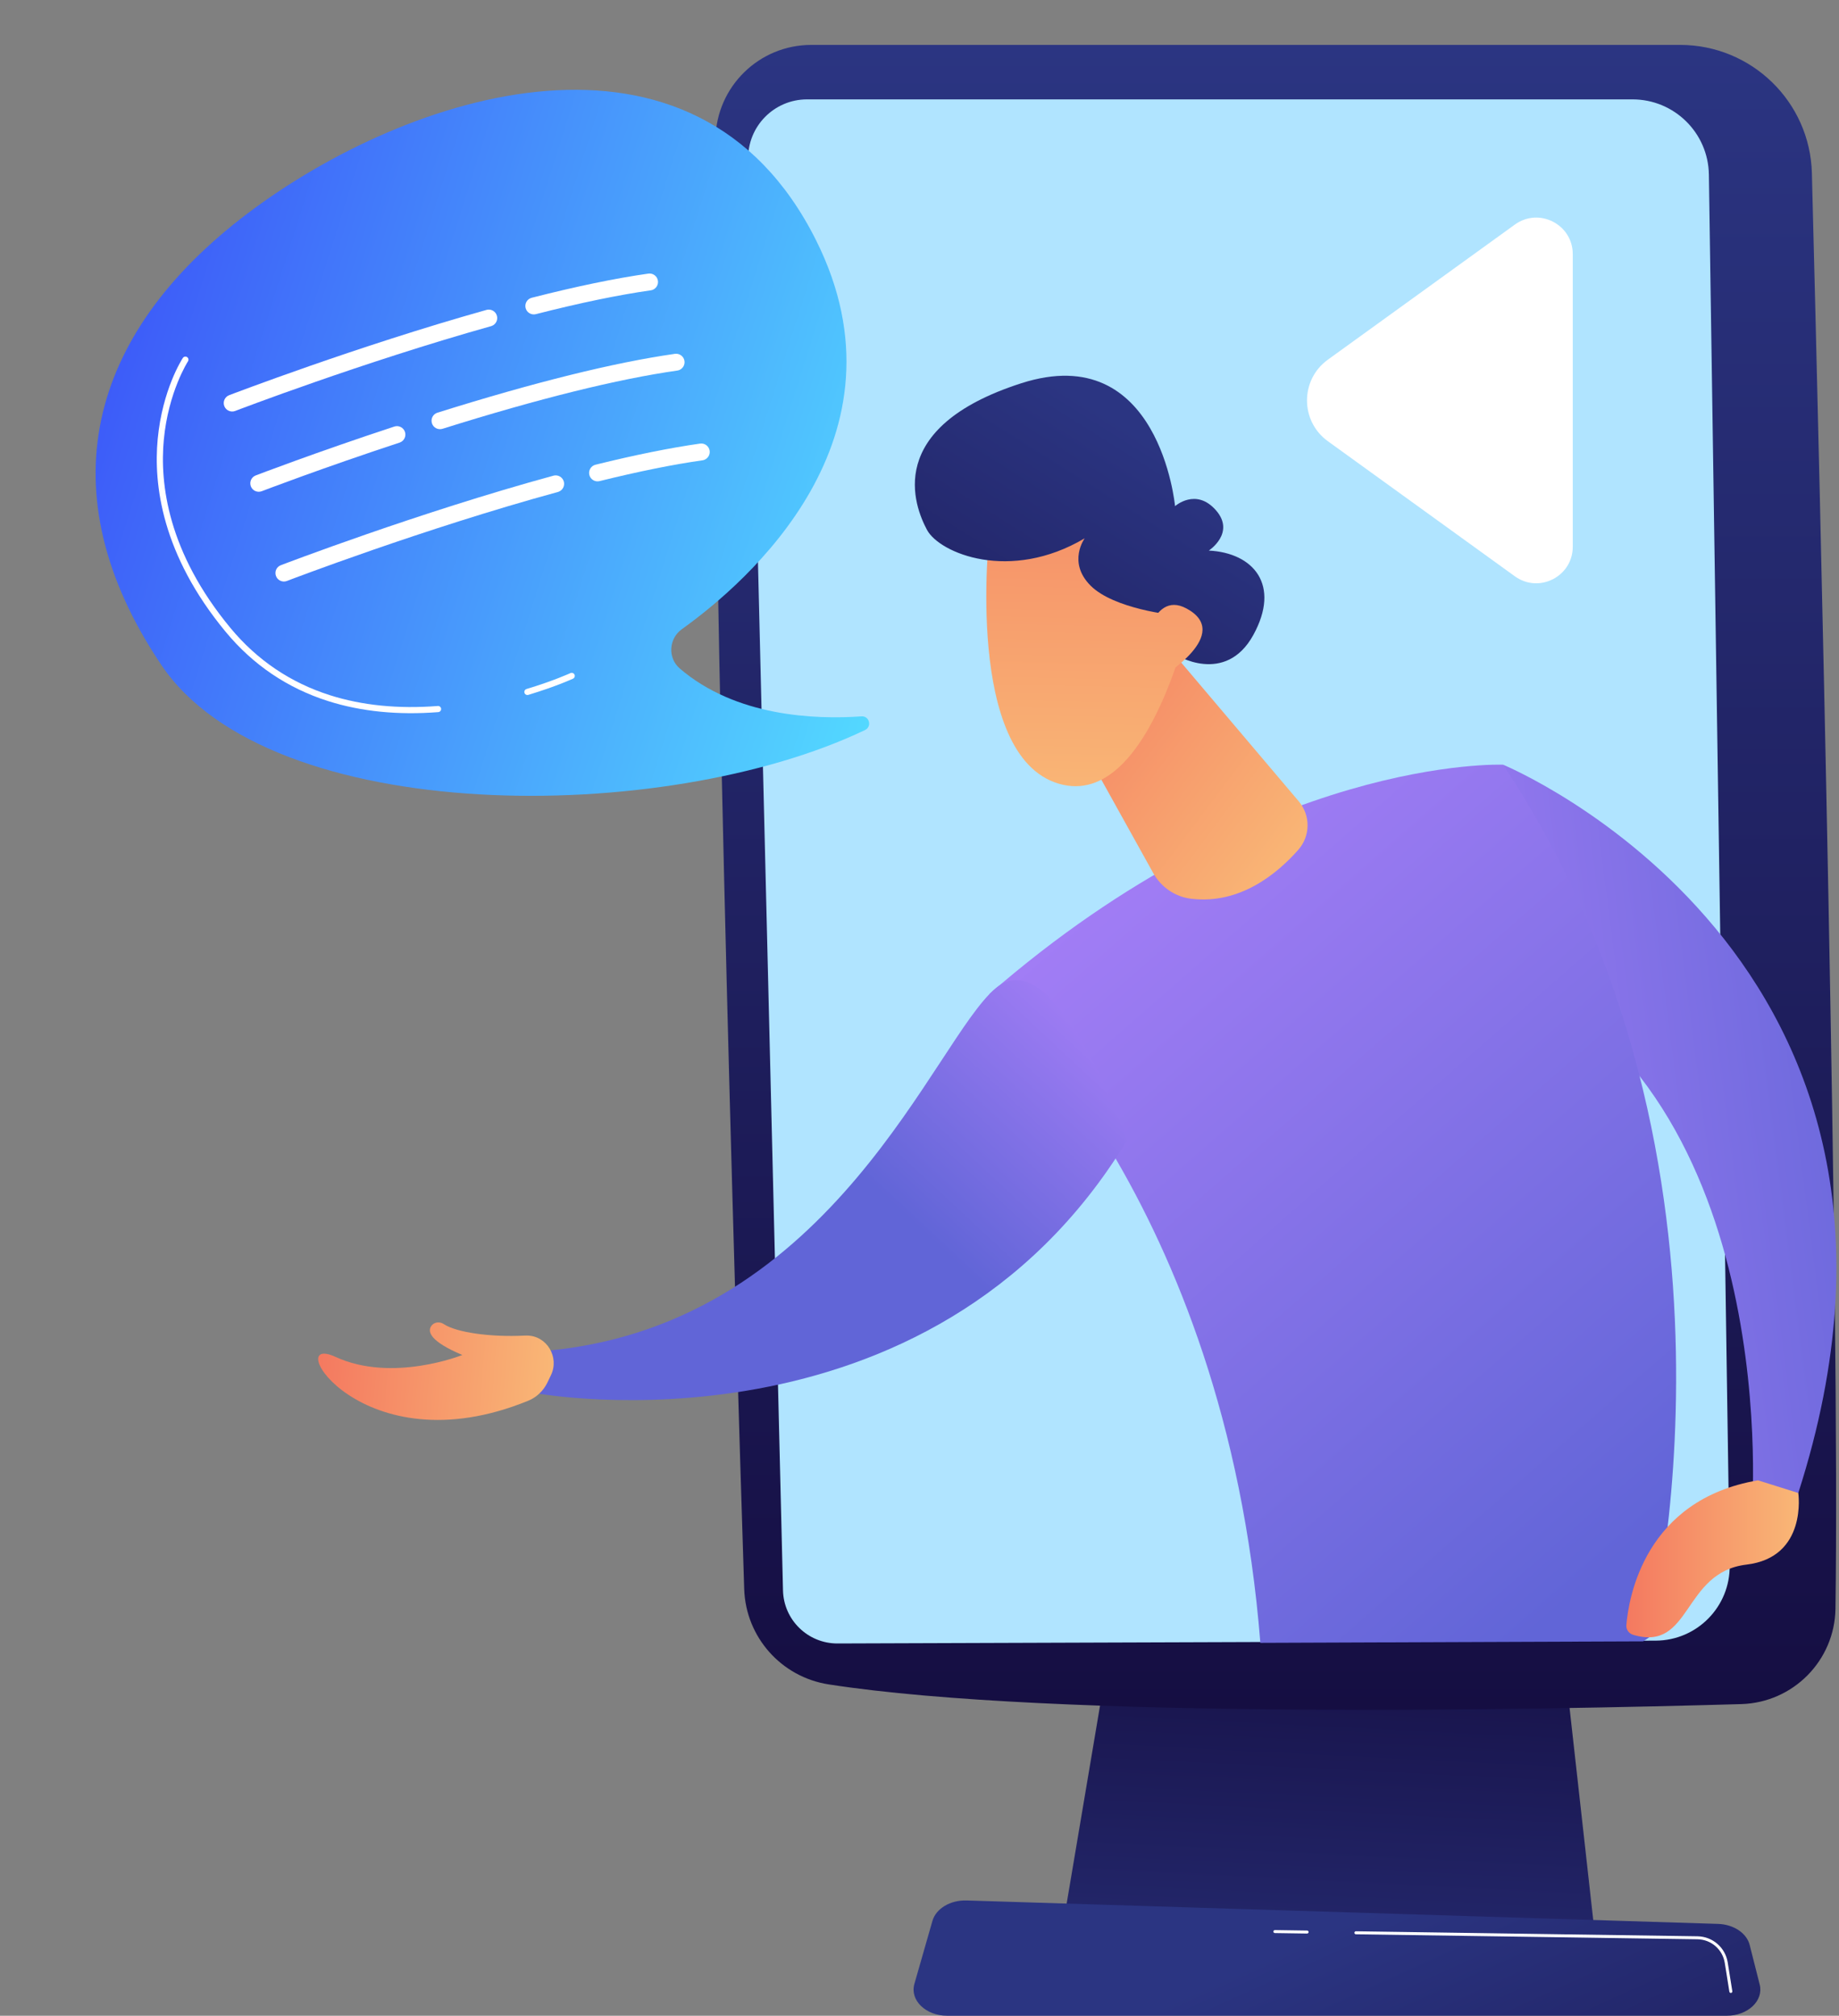 <?xml version="1.0" encoding="UTF-8"?> <svg xmlns="http://www.w3.org/2000/svg" width="696" height="763" viewBox="0 0 696 763" fill="none"><rect x="0" y="0" width="696" height="763" fill="#808080" stroke="none"/> <path d="M586.102 575.443L603.475 731.143H401.904L428.158 575.443H586.102Z" fill="url(#paint0_linear)"></path> <path d="M358.486 763H653.498C661.515 763 667.532 757.298 665.984 751.173L662.198 736.213C661.057 731.713 656.108 728.411 650.221 728.23L365.82 719.361C359.673 719.169 354.232 722.432 352.893 727.107L346.068 750.936C344.294 757.123 350.345 763 358.486 763Z" fill="url(#paint1_linear)"></path> <path d="M307.041 17H635.871C662.922 17 685.046 38.537 685.741 65.562C688.837 185.572 696.346 494.68 694.662 608.926C694.374 628.56 678.645 644.469 659.001 645.034C582.611 647.235 398.911 650.815 313.628 637.576C295.668 634.787 282.239 619.641 281.657 601.485C278.436 500.929 268.216 166.609 270.781 52.419C271.227 32.728 287.329 17 307.041 17Z" fill="url(#paint2_linear)"></path> <path d="M305.441 37.617H617.854C633.645 37.617 646.515 50.285 646.752 66.064L654.628 592.492C654.859 608.136 642.266 620.962 626.605 621.018L316.984 622.085C305.786 622.125 296.616 613.217 296.34 602.027L283.153 60.43C282.854 47.92 292.921 37.617 305.441 37.617Z" fill="#B0E4FF"></path> <path d="M494.69 731.883C495.001 731.883 495.249 731.634 495.255 731.324C495.26 731.013 495.012 730.753 494.695 730.753L482.509 730.573C482.509 730.573 482.503 730.573 482.498 730.573C482.187 730.573 481.938 730.821 481.933 731.132C481.927 731.442 482.176 731.702 482.492 731.702L494.679 731.883C494.684 731.883 494.684 731.883 494.69 731.883Z" fill="white"></path> <path d="M655.063 754.357C655.091 754.357 655.125 754.357 655.153 754.351C655.464 754.3 655.673 754.012 655.622 753.708L653.882 742.829C652.978 737.172 648.165 733.006 642.43 732.921L513.17 731.03C512.877 731.013 512.6 731.273 512.6 731.589C512.594 731.899 512.843 732.159 513.159 732.159L642.419 734.05C647.6 734.124 651.956 737.889 652.769 743.004L654.509 753.883C654.549 754.159 654.786 754.357 655.063 754.357Z" fill="white"></path> <path d="M662.938 574.145C662.938 574.145 676.294 415.074 569.243 366.546L568.859 289.453C568.859 289.453 745.735 362.414 680.594 565.123L662.938 574.145Z" fill="url(#paint3_linear)"></path> <path d="M568.859 289.453C669.509 441.246 624.182 619.748 624.182 619.748C623.447 620.279 622.673 620.787 621.871 621.284L477.001 621.848C463.662 453.598 374.436 376.273 374.436 376.273C478.521 285.704 568.859 289.453 568.859 289.453Z" fill="url(#paint4_linear)"></path> <path d="M443.724 246.864L491.549 303.335C496.046 308.647 495.967 316.438 491.368 321.66C483.385 330.72 469.255 342.429 450.775 340.188C444.724 339.454 439.419 335.796 436.458 330.472L407.481 278.303L443.724 246.864Z" fill="url(#paint5_linear)"></path> <path d="M680.594 565.123C680.594 565.123 684.181 589.472 660.995 592.232C636.577 595.145 640.317 625.388 618.113 618.816C616.481 618.331 615.373 616.812 615.52 615.119C616.39 604.697 622.503 567.635 665.334 560.33L680.594 565.123Z" fill="url(#paint6_linear)"></path> <path d="M376.899 374C353.5 393.5 316.226 500.112 208.565 511.132L203 527.385C203 527.385 351.831 554.732 426.56 431.651C426.56 431.651 399.726 354.976 376.899 374Z" fill="url(#paint7_linear)"></path> <path d="M208.521 520.525C211.792 513.711 206.978 505.57 199.413 505.536C199.04 505.536 198.656 505.542 198.261 505.564C185.583 506.18 172.707 504.368 167.922 501.172C166.334 500.111 164.102 500.438 163.114 502.07C161.826 504.204 162.905 507.789 174.978 512.892C174.978 512.892 148.504 523.539 126.973 513.603C105.989 503.922 136.724 556.074 199.95 530.19C203.131 528.885 205.69 526.413 207.176 523.319L208.521 520.525Z" fill="url(#paint8_linear)"></path> <path d="M374.435 202.056C374.435 202.056 364.893 286.054 400.712 296.645C436.531 307.235 452.351 225.795 452.351 225.795C452.351 225.795 429.661 146.545 374.435 202.056Z" fill="url(#paint9_linear)"></path> <path d="M443.724 246.864C445.006 248.382 463.854 259.368 474.317 240.394C484.78 221.414 474.441 209.271 457.498 208.402C457.498 208.402 467.724 201.706 460.17 193.119C452.616 184.527 444.718 191.584 444.718 191.584C444.718 191.584 438.854 128.248 386.526 145.066C334.198 161.889 346.085 191.685 350.826 200.549C355.566 209.418 382.21 220.511 410.526 203.755C410.526 203.755 403.893 212.76 412.724 221.651C421.554 230.543 444.029 232.818 444.029 232.818L443.724 246.864Z" fill="url(#paint10_linear)"></path> <path d="M432.13 248.806C432.13 248.806 435.215 222.843 449.056 230.323C466.893 239.959 439.644 256.28 439.644 256.28L432.13 248.806Z" fill="url(#paint11_linear)"></path> <path d="M595.237 206.956V96.188C595.237 84.925 582.463 78.399 573.328 85.004L502.548 136.146C492.028 143.745 492.028 159.405 502.548 167.004L573.328 218.146C582.463 224.739 595.237 218.219 595.237 206.956Z" fill="white"></path> <path d="M326.03 271.157C308.503 272.397 278.498 271.254 257.288 253.049C252.64 249.054 253.08 241.727 258.063 238.157C282.744 220.491 346.175 165.724 308.894 91.031C263.185 -0.566 154.249 35.088 93.773 80.731C33.303 126.372 17.225 186.529 61.062 251.709C102.392 313.161 251.581 312.621 327.373 276.337C330.095 275.033 329.044 270.943 326.03 271.157Z" fill="url(#paint12_linear)"></path> <path d="M212.808 258.588C215.387 257.571 216.831 256.908 216.863 256.895C217.445 256.628 217.702 255.934 217.43 255.354C217.163 254.772 216.472 254.526 215.888 254.787C215.826 254.818 209.379 257.766 199.275 260.801C198.658 260.994 198.312 261.637 198.498 262.251C198.683 262.865 199.334 263.214 199.947 263.028C205.429 261.373 209.862 259.75 212.808 258.588Z" fill="white"></path> <path d="M166.218 269.47C166.683 269.287 166.993 268.821 166.95 268.301C166.897 267.659 166.342 267.185 165.698 267.233C150.821 268.395 137.113 267.029 124.963 263.18C109.979 258.432 97.266 249.845 87.19 237.664C63.504 209.029 60.422 183.089 62.007 166.372C63.722 148.304 71.067 136.893 71.139 136.777C71.49 136.239 71.337 135.519 70.804 135.166C70.266 134.816 69.546 134.969 69.194 135.502C68.877 135.982 61.462 147.515 59.689 166.149C58.058 183.303 61.197 209.895 85.392 239.141C95.758 251.677 108.835 260.507 124.256 265.396C136.693 269.337 150.695 270.738 165.875 269.549C166.001 269.537 166.116 269.511 166.218 269.47Z" fill="white"></path> <path d="M247.016 109.703C246.789 109.792 246.546 109.857 246.292 109.895C234.053 111.635 219.426 114.667 202.815 118.912C201.106 119.348 199.363 118.318 198.925 116.604C198.489 114.896 199.519 113.152 201.233 112.714C218.065 108.413 232.924 105.333 245.39 103.566C247.136 103.321 248.756 104.531 249.004 106.283C249.216 107.773 248.362 109.172 247.016 109.703Z" fill="white"></path> <path d="M186.163 123.354C186.06 123.395 185.955 123.43 185.848 123.459C136.991 137.178 89.492 155.371 89.021 155.556C87.371 156.188 85.523 155.368 84.891 153.718C84.264 152.079 85.07 150.243 86.703 149.599C86.714 149.595 86.719 149.593 86.73 149.588C87.208 149.406 134.983 131.104 184.121 117.306C185.82 116.83 187.585 117.821 188.061 119.519C188.513 121.109 187.671 122.759 186.163 123.354Z" fill="white"></path> <path d="M257.063 140.074C256.836 140.164 256.593 140.228 256.339 140.266C233.766 143.476 203.867 150.887 167.478 162.307C165.793 162.834 163.999 161.898 163.472 160.213C162.945 158.528 163.874 156.731 165.566 156.208C202.285 144.689 232.526 137.194 255.442 133.936C257.188 133.691 258.808 134.901 259.055 136.652C259.263 138.145 258.404 139.546 257.063 140.074Z" fill="white"></path> <path d="M151.404 167.471C151.345 167.494 151.291 167.516 151.229 167.534C121.659 177.27 99.292 185.847 99.07 185.934C97.42 186.566 95.572 185.745 94.94 184.095C94.313 182.456 95.119 180.62 96.752 179.976C96.763 179.972 96.768 179.97 96.779 179.966C97.001 179.878 119.509 171.246 149.234 161.461C150.908 160.907 152.717 161.818 153.268 163.5C153.798 165.115 152.966 166.855 151.404 167.471Z" fill="white"></path> <path d="M266.585 174.045C266.358 174.134 266.115 174.199 265.861 174.236C254.751 175.813 241.646 178.462 226.917 182.109C225.204 182.535 223.473 181.487 223.048 179.774C222.622 178.062 223.67 176.33 225.383 175.905C240.322 172.206 253.636 169.518 264.964 167.906C266.71 167.661 268.33 168.871 268.577 170.623C268.785 172.115 267.931 173.514 266.585 174.045Z" fill="white"></path> <path d="M211.478 186.111C211.37 186.154 211.259 186.191 211.142 186.225C160.325 200.091 109.102 219.709 108.592 219.904C106.942 220.536 105.094 219.715 104.462 218.065C103.83 216.416 104.619 214.568 106.301 213.936C106.816 213.739 158.326 194.008 209.464 180.052C211.167 179.587 212.925 180.593 213.39 182.296C213.817 183.883 212.975 185.52 211.478 186.111Z" fill="white"></path> <defs> <linearGradient id="paint0_linear" x1="498.684" y1="810.399" x2="509.129" y2="603.436" gradientUnits="userSpaceOnUse"> <stop stop-color="#2B3582"></stop> <stop offset="1" stop-color="#150E42"></stop> </linearGradient> <linearGradient id="paint1_linear" x1="498.033" y1="732.304" x2="594.15" y2="943.504" gradientUnits="userSpaceOnUse"> <stop stop-color="#2B3582"></stop> <stop offset="1" stop-color="#150E42"></stop> </linearGradient> <linearGradient id="paint2_linear" x1="482.642" y1="17" x2="482.642" y2="647.193" gradientUnits="userSpaceOnUse"> <stop stop-color="#2B3582"></stop> <stop offset="1" stop-color="#150E42"></stop> </linearGradient> <linearGradient id="paint3_linear" x1="503.5" y1="432" x2="733.724" y2="402.301" gradientUnits="userSpaceOnUse"> <stop stop-color="#AA80F9"></stop> <stop offset="0.996" stop-color="#6165D7"></stop> </linearGradient> <linearGradient id="paint4_linear" x1="426.599" y1="273.078" x2="665.52" y2="545.909" gradientUnits="userSpaceOnUse"> <stop stop-color="#AA80F9"></stop> <stop offset="0.996" stop-color="#6165D7"></stop> </linearGradient> <linearGradient id="paint5_linear" x1="490.197" y1="327.372" x2="384.405" y2="247.748" gradientUnits="userSpaceOnUse"> <stop stop-color="#F9B776"></stop> <stop offset="1" stop-color="#F47960"></stop> </linearGradient> <linearGradient id="paint6_linear" x1="680.792" y1="590.041" x2="615.504" y2="590.041" gradientUnits="userSpaceOnUse"> <stop stop-color="#F9B776"></stop> <stop offset="1" stop-color="#F47960"></stop> </linearGradient> <linearGradient id="paint7_linear" x1="424" y1="373" x2="342.435" y2="460.655" gradientUnits="userSpaceOnUse"> <stop stop-color="#AA80F9"></stop> <stop offset="0.996" stop-color="#6165D7"></stop> </linearGradient> <linearGradient id="paint8_linear" x1="209.075" y1="522.543" x2="120.323" y2="515.513" gradientUnits="userSpaceOnUse"> <stop stop-color="#F9B776"></stop> <stop offset="1" stop-color="#F47960"></stop> </linearGradient> <linearGradient id="paint9_linear" x1="411.249" y1="304.156" x2="414.743" y2="126.708" gradientUnits="userSpaceOnUse"> <stop stop-color="#F9B776"></stop> <stop offset="1" stop-color="#F47960"></stop> </linearGradient> <linearGradient id="paint10_linear" x1="435.841" y1="167.3" x2="315.252" y2="358.817" gradientUnits="userSpaceOnUse"> <stop stop-color="#2B3582"></stop> <stop offset="1" stop-color="#150E42"></stop> </linearGradient> <linearGradient id="paint11_linear" x1="442.413" y1="304.77" x2="445.907" y2="127.322" gradientUnits="userSpaceOnUse"> <stop stop-color="#F9B776"></stop> <stop offset="1" stop-color="#F47960"></stop> </linearGradient> <linearGradient id="paint12_linear" x1="346.95" y1="215.509" x2="-17.791" y2="100.403" gradientUnits="userSpaceOnUse"> <stop stop-color="#53D8FF"></stop> <stop offset="1" stop-color="#3840F7"></stop> </linearGradient> </defs> </svg> 